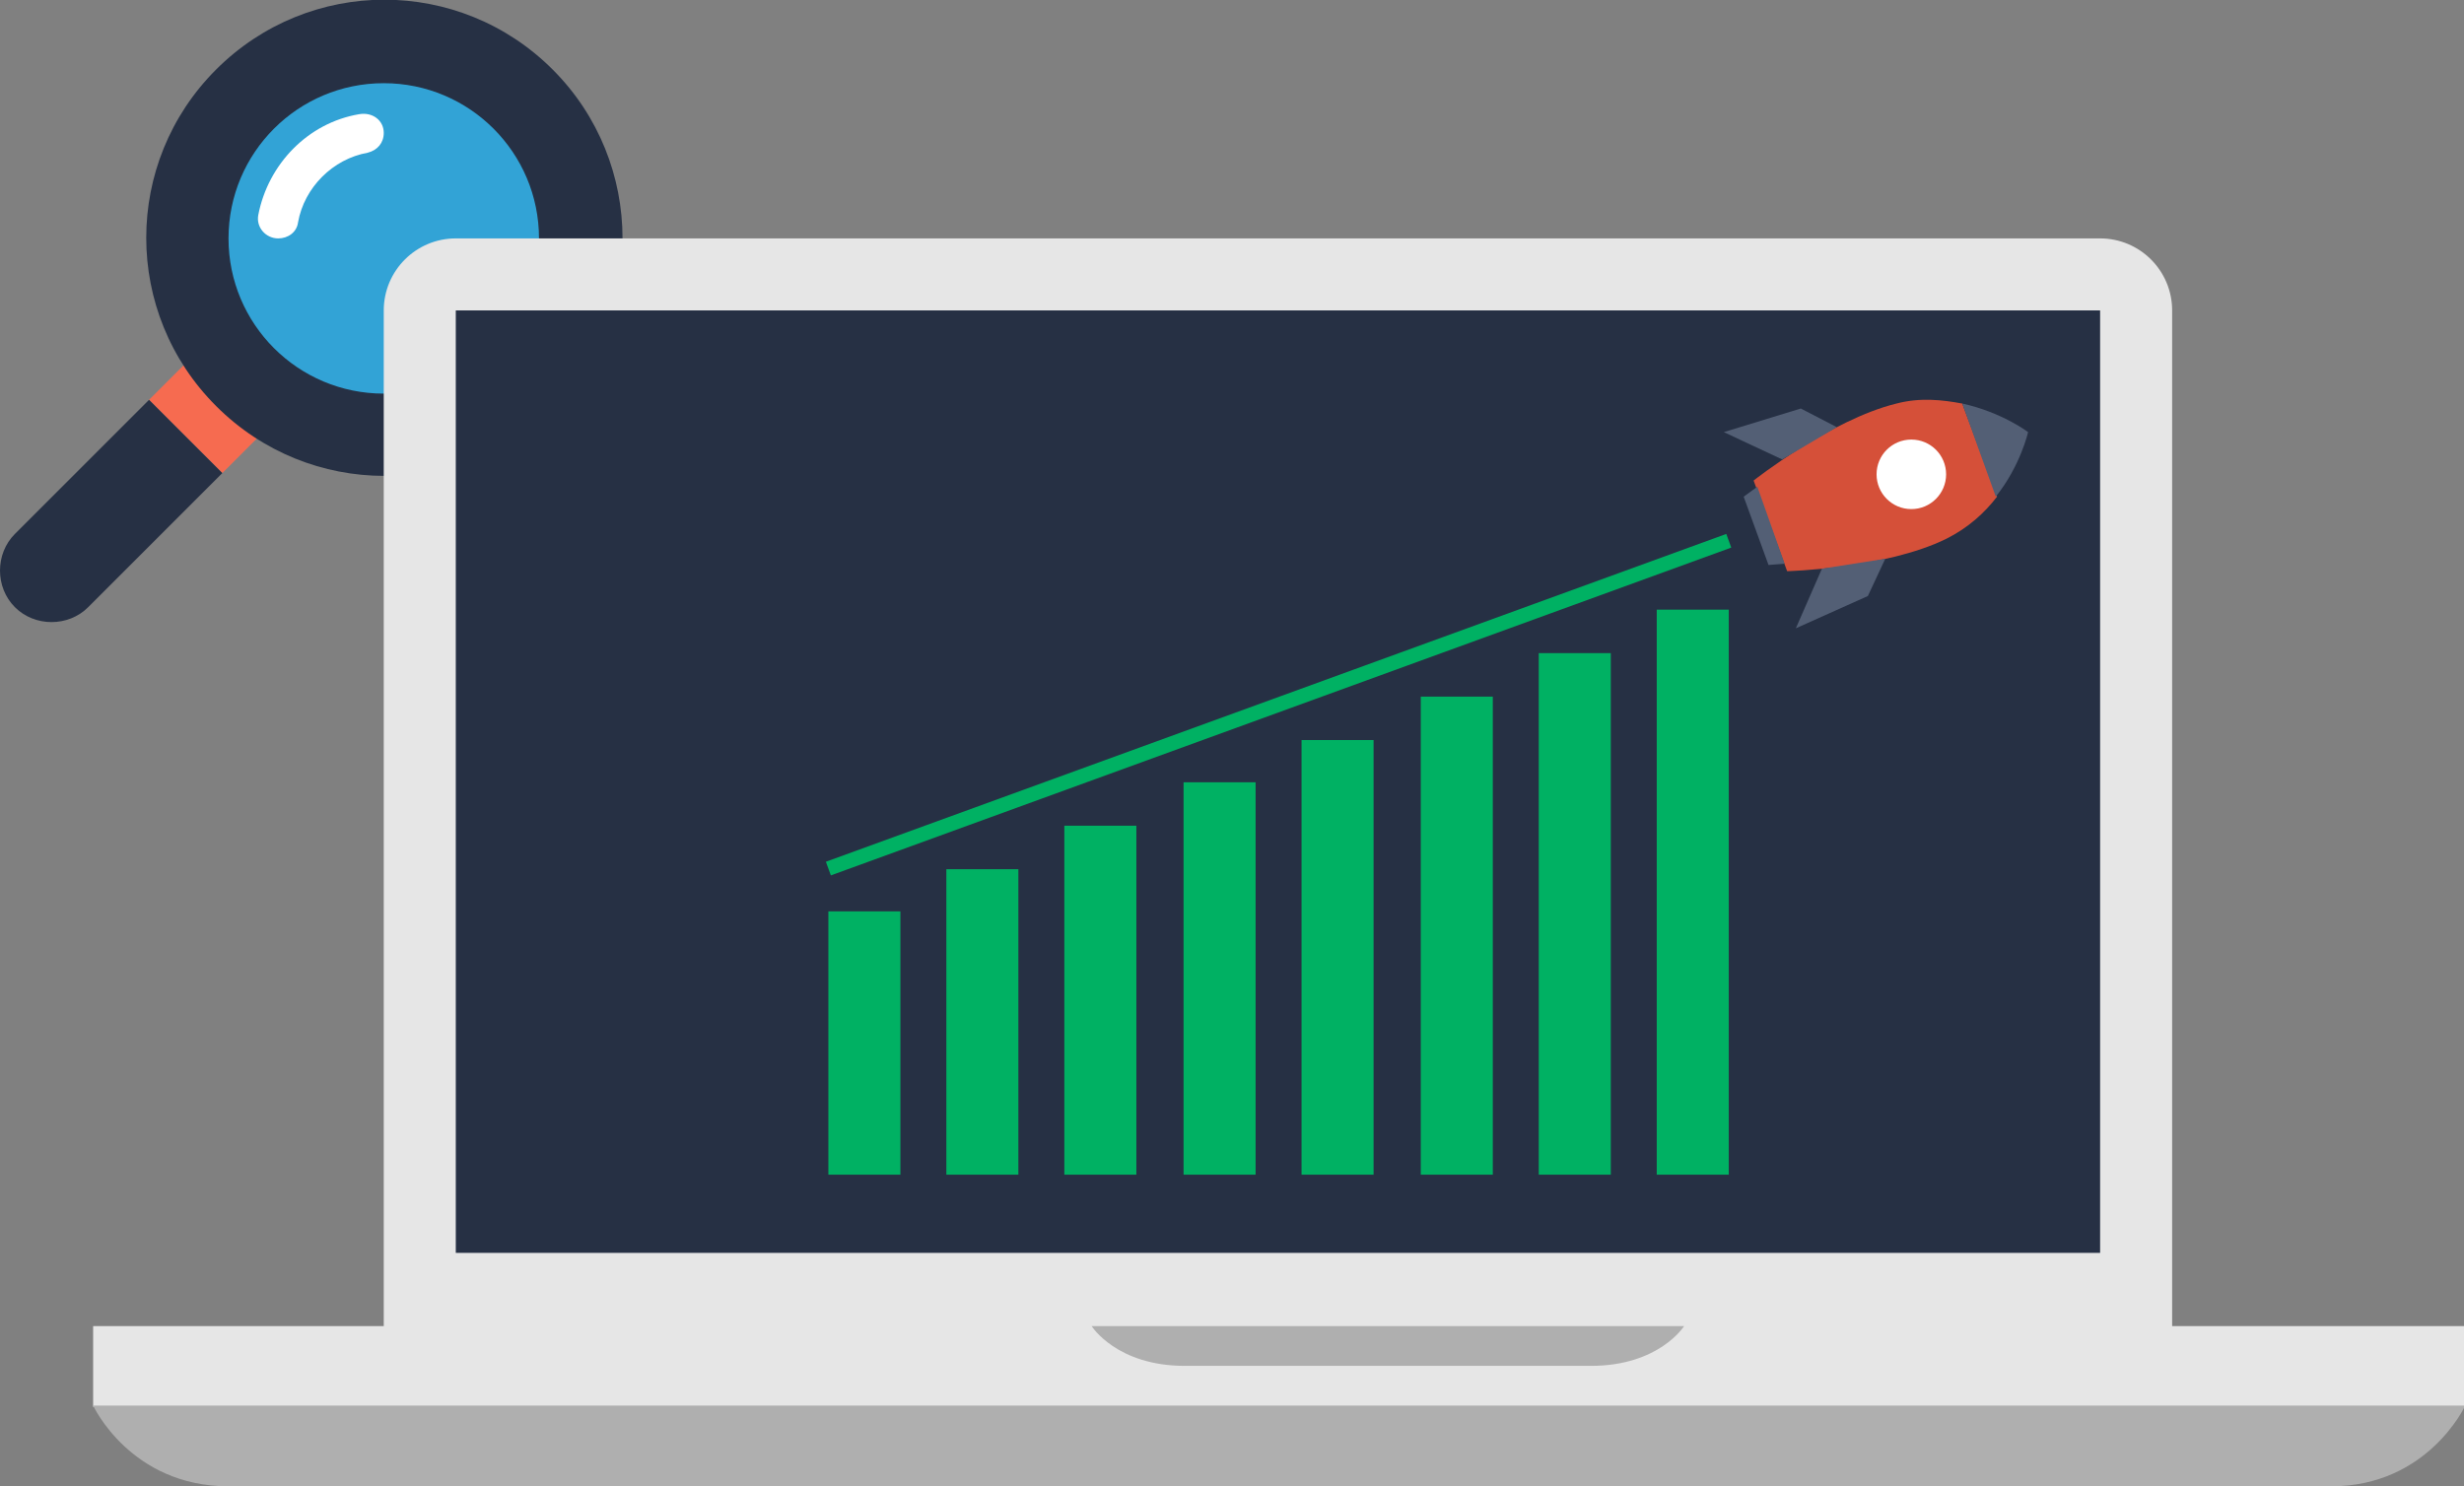 <?xml version="1.0" encoding="utf-8"?>
<!-- Generator: Adobe Illustrator 27.4.1, SVG Export Plug-In . SVG Version: 6.00 Build 0)  -->
<svg version="1.1" xmlns="http://www.w3.org/2000/svg" xmlns:xlink="http://www.w3.org/1999/xlink" x="0px" y="0px"
	 viewBox="0 0 198.4 119.7" style="enable-background:new 0 0 198.4 119.7;" xml:space="preserve">
<rect x="0" y="0" width="198.4" height="119.7" fill="#808080" stroke="none"/>
<style type="text/css">
	.st0{display:none;}
	.st1{display:inline;fill:url(#SVGID_1_);}
	.st2{display:inline;}
	.st3{fill:none;stroke:#C5E6FF;stroke-width:1.843;stroke-miterlimit:10;}
	.st4{display:inline;fill:none;stroke:#000000;stroke-width:1.843;stroke-miterlimit:10;}
	.st5{display:inline;fill:#012B3A;}
	.st6{display:inline;fill:none;stroke:#012B3A;stroke-width:1.843;stroke-miterlimit:10;}
	.st7{display:inline;fill:#FFFFFF;}
	.st8{display:inline;fill:#22B1A5;}
	.st9{display:inline;fill:#F4C1A8;}
	.st10{display:inline;fill:#5362BA;}
	.st11{display:inline;fill:#969696;}
	.st12{display:inline;fill:#E0B19B;}
	.st13{fill:#22B1A5;}
	.st14{display:inline;fill:none;stroke:#22B1A5;stroke-width:1.843;stroke-miterlimit:10;}
	.st15{fill:#FFB13E;}
	.st16{fill:none;stroke:#FFFFFF;stroke-width:0.709;stroke-miterlimit:10;}
	.st17{display:inline;fill:#C5E6FF;}
	.st18{fill:#E0B19B;}
	.st19{fill:#00B163;}
	.st20{fill:#263044;}
	.st21{fill:#535F75;}
	.st22{fill:#5967BB;}
	.st23{fill:#E6E6E6;}
	.st24{fill:#C8C8C8;}
	.st25{opacity:0.1;}
	.st26{fill:#F9931F;}
	.st27{fill:#012B3A;}
	.st28{fill:url(#SVGID_00000092418092224037759230000008653263838171471767_);}
	.st29{fill:#AFAFAF;}
	.st30{fill:#FFFFFF;}
	.st31{fill:#384A9E;}
	.st32{fill:#C4C8E8;}
	.st33{fill:#F4C1A8;}
	.st34{fill:#F66B50;}
	.st35{fill:url(#SVGID_00000085935588699790152330000007008179933751244418_);}
	.st36{fill:#EE1B24;}
	.st37{fill:#FCEE21;}
	.st38{fill:#672E91;}
	.st39{fill:#00A89D;}
	.st40{fill:#94268F;}
	.st41{fill:#0172BD;}
	.st42{fill:#8CC63E;}
	.st43{fill:#7885C9;}
	.st44{fill:url(#SVGID_00000114047196358439692050000013545467551507595454_);}
	.st45{fill:url(#SVGID_00000074408256634934023080000000192894795264030642_);}
	.st46{fill:#969696;}
	.st47{fill:#D55039;}
	.st48{clip-path:url(#SVGID_00000106122823298104925750000001568218790333293738_);}
	.st49{clip-path:url(#SVGID_00000126286700981703454200000001750676857924011183_);}
	.st50{fill:#8164E4;}
	.st51{clip-path:url(#SVGID_00000057865690591879957820000008860047878469714309_);}
	.st52{clip-path:url(#SVGID_00000177443457086631198710000011859557839856093830_);}
	.st53{fill:#C5E6FF;}
	.st54{fill:#32A3D6;}
	.st55{fill:#F9BE49;}
	.st56{fill:url(#SVGID_00000093899565171961913870000008810842386947615896_);}
	.st57{fill:#111D33;}
	.st58{fill:#5362BA;}
	.st59{fill:#FECF5C;}
	.st60{display:inline;fill:#CECECE;}
	.st61{fill:#03475F;}
	.st62{fill:#50BEA7;}
	.st63{fill:#F2705B;}
	.st64{display:inline;fill:#03475F;}
	.st65{fill:#FFE2A3;}
	.st66{display:inline;fill:#2E3192;}
	.st67{display:inline;fill:none;stroke:#000000;stroke-miterlimit:10;}
	.st68{display:inline;fill:#263044;}
	.st69{display:inline;fill:none;stroke:#263044;stroke-width:19.843;stroke-miterlimit:10;}
	.st70{display:inline;fill:#D55039;}
	.st71{display:inline;fill:#F66B50;}
	.st72{display:inline;fill:#007B71;}
	.st73{display:inline;fill:none;stroke:#007B71;stroke-width:11.339;stroke-miterlimit:10;}
	.st74{fill:#EE7773;}
	.st75{fill:none;stroke:#263044;stroke-width:2.126;stroke-miterlimit:10;}
	.st76{fill:url(#SVGID_00000163070822317221561970000009172722344872709278_);}
	.st77{fill:#C6D5EF;}
	.st78{display:inline;fill:url(#SVGID_00000156575701973735321970000017594064082663957379_);}
</style>
<g id="Layer_0" class="st0">
</g>
<g id="Layer_1">
</g>
<g id="Luvut_2">
	<path class="st34" d="M12,32.2l5.4-5.4c0.4,0.4,0.8,0.8,1.2,1.2c1.2,1.2,2.3,2.3,3.5,3.5c0.4,0.4,0.8,0.8,1.2,1.2l-5.4,5.4L12,32.2
		z"/>
	<path class="st20" d="M1.2,43L12,32.2l5.9,5.9L7.1,48.9c-1.6,1.6-4.3,1.6-5.9,0C-0.4,47.3-0.4,44.6,1.2,43z"/>
	<path class="st20" d="M44.5,32.7c-7.5,7.5-19.6,7.5-27.1,0c-7.5-7.5-7.5-19.6,0-27.1c7.5-7.5,19.6-7.5,27.1,0
		C52,13.1,52,25.3,44.5,32.7z"/>
	<circle class="st54" cx="30.9" cy="19.2" r="12.5"/>
	<path class="st30" d="M30.9,10.7L30.9,10.7c0,0.8-0.5,1.4-1.3,1.6c-2.8,0.5-5.1,2.8-5.6,5.6c-0.1,0.8-0.8,1.3-1.6,1.3h0
		c-1,0-1.8-0.9-1.6-1.9c0.8-4.1,4-7.4,8.1-8.1C30,9,30.9,9.7,30.9,10.7z"/>
	<path class="st23" d="M198.4,106.8v6.5H7.5v-6.5h23.4V25c0-3.2,2.6-5.8,5.8-5.8h132.4c3.2,0,5.8,2.6,5.8,5.8v81.8H198.4z"/>
	<g>
		<rect x="36.7" y="25" class="st20" width="132.4" height="75.9"/>
	</g>
	<g>
		<path class="st29" d="M7.5,113.2h191c0,0-3,6.5-10.8,6.5c-7.8,0-161.6,0-169.3,0C10.5,119.7,7.5,113.2,7.5,113.2z"/>
		<path class="st29" d="M87.9,106.8c0,0,2,3.2,7.5,3.2c5.5,0,27.1,0,32.7,0c5.5,0,7.5-3.2,7.5-3.2H87.9z"/>
	</g>
	<path class="st47" d="M158,32.5c-1.6-0.3-3.4-0.5-5.3,0c-5.3,1.3-11.5,6.2-11.5,6.2l2.7,7.3c0,0,7.9-0.2,12.8-2.6
		c1.8-0.9,3.1-2.1,4.1-3.4L158,32.5z"/>
	<circle class="st30" cx="153.9" cy="38.2" r="2.8"/>
	<g>
		<path class="st21" d="M158,32.5l2.7,7.5c2-2.5,2.6-5.2,2.6-5.2S161.2,33.2,158,32.5z"/>
		<g>
			<polyline class="st21" points="141.5,39.2 140.4,40 142.4,45.5 143.7,45.4 			"/>
			<polyline class="st21" points="143.5,37 138.8,34.8 145,32.9 147.9,34.4 			"/>
			<polyline class="st21" points="146.7,45.8 144.6,50.6 150.4,48 151.8,45 			"/>
		</g>
	</g>
	<path class="st19" d="M66.7,73.4h5.8v21.2h-5.8V73.4z M76.2,94.6H82V70h-5.8V94.6z M85.7,94.6h5.8V66.5h-5.8V94.6z M95.3,94.6h5.8
		V63h-5.8V94.6z M104.8,94.6h5.8V59.6h-5.8V94.6z M114.4,94.6h5.8V56.1h-5.8V94.6z M123.9,94.6h5.8v-42h-5.8V94.6z M133.4,94.6h5.8
		V49.1h-5.8V94.6z M139.4,44.1L139,43L66.5,69.4l0.4,1.1L139.4,44.1z"/>
</g>
<g id="Yms" class="st0">
</g>
</svg>

